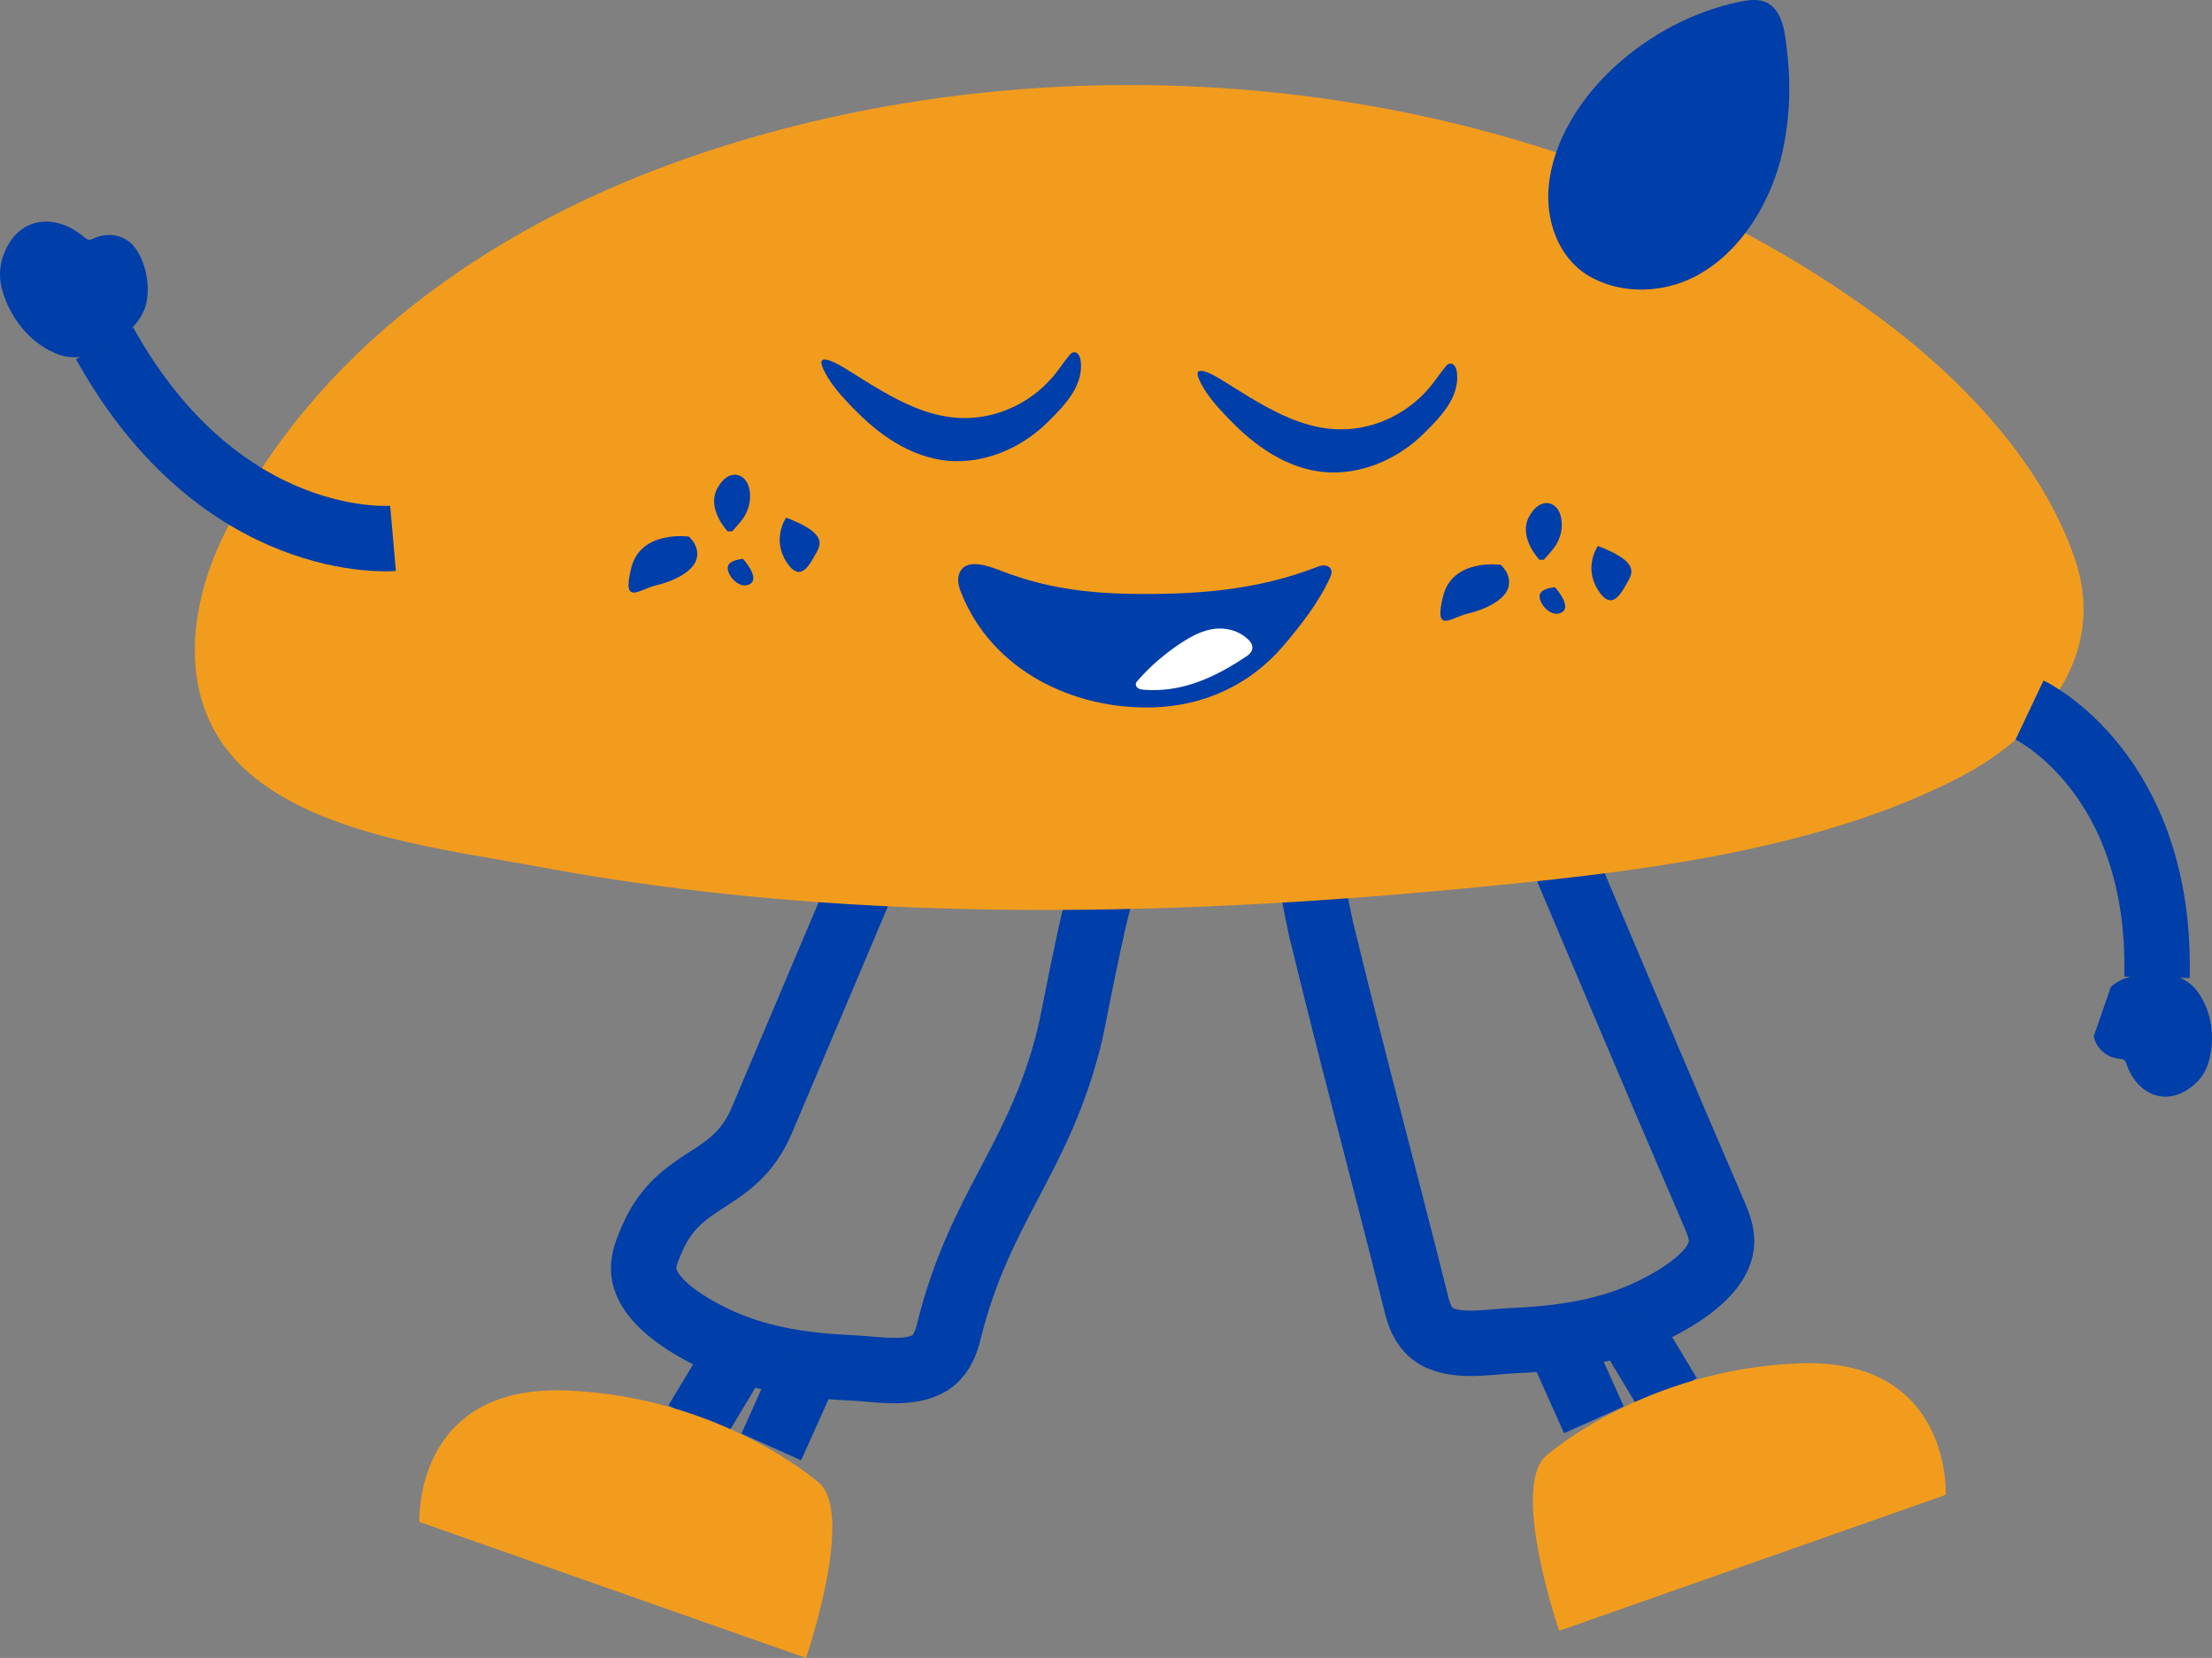 <svg xmlns="http://www.w3.org/2000/svg" width="575" height="431" viewBox="0 0 575 431" fill="none"><rect x="0" y="0" width="575" height="431" fill="#808080" stroke="none"/><g clip-path="url(#clip0_9779_39777)"><path d="M289.599 223.365C286.631 223.365 279.262 264.19 278.189 268.627C270.32 301.223 254.832 313.317 246.712 345.842C246.032 348.812 244.888 351.817 242.527 353.714C237.305 357.828 227.79 355.861 221.638 355.61C211.121 355.181 200.426 353.821 190.554 350.028C182.935 347.094 166.445 338.865 167.34 328.953C167.554 326.52 168.556 324.23 169.522 322.012C176.854 305.016 190.804 308.272 198.03 291.241C207.616 268.627 217.202 245.978 226.753 223.4C226.717 223.365 288.419 223.365 289.599 223.365Z" stroke="#003EA9" stroke-width="17" stroke-miterlimit="10"></path><path d="M331.951 196.064C334.92 196.064 342.289 236.89 343.362 241.326C351.231 273.923 359.994 306.233 368.114 338.757C368.794 341.727 369.938 344.733 372.299 346.629C377.521 350.744 387.036 348.776 393.188 348.525C403.705 348.096 414.4 346.736 424.272 342.944C431.891 340.01 448.381 331.78 447.486 321.869C447.272 319.436 446.27 317.146 445.304 314.927C437.972 297.932 430.746 280.936 423.521 263.904C413.935 241.291 404.348 218.642 394.798 196.064C394.834 196.064 333.132 196.064 331.951 196.064Z" stroke="#003EA9" stroke-width="17" stroke-miterlimit="10"></path><path d="M509.438 202.039C471.2 221.933 421.588 227.086 379.273 231.093C300.795 238.5 218.239 239.931 140.476 225.404C116.189 220.86 81.063 217.139 62.571 198.926C46.045 182.61 48.764 158.315 58.207 139.029C81.493 91.441 126.812 59.775 175.781 42.135C176.281 41.956 176.782 41.778 177.247 41.599C277.294 6.14 401.951 18.627 488.512 82.532C509.581 98.096 530.792 119.994 539.377 145.363C547.925 170.373 530.72 190.947 509.438 202.039Z" fill="#F29C1E"></path><path d="M318.358 107.793C315.783 105.074 313.172 101.961 311.741 98.74C309.488 93.695 316.749 98.24 318.108 99.098C329.626 106.254 341.287 114.269 355.523 110.763C362.033 109.153 367.935 105.36 372.12 100.1C373.336 98.561 374.445 96.916 375.697 95.377C376.019 94.984 376.376 94.59 376.877 94.518C377.879 94.339 378.522 95.52 378.666 96.486C379.166 99.385 378.272 102.354 376.77 104.895C375.017 107.793 372.549 110.298 370.152 112.659C363.785 118.957 355.058 123 346.008 122.821C336.172 122.606 327.372 116.917 320.648 110.119C319.932 109.403 319.145 108.616 318.358 107.793Z" fill="#003EA9"></path><path d="M220.565 104.859C217.99 102.14 215.379 99.027 213.948 95.806C211.695 90.761 218.956 95.305 220.315 96.164C231.833 103.32 243.494 111.335 257.73 107.829C264.24 106.219 270.142 102.426 274.327 97.166C275.543 95.627 276.652 93.982 277.904 92.443C278.226 92.049 278.583 91.656 279.084 91.584C280.086 91.405 280.73 92.586 280.873 93.552C281.373 96.451 280.479 99.42 278.977 101.961C277.224 104.859 274.756 107.364 272.359 109.725C265.993 116.023 257.265 120.066 248.215 119.887C238.379 119.672 229.579 113.983 222.855 107.185C222.103 106.469 221.317 105.682 220.565 104.859Z" fill="#003EA9"></path><path d="M261.413 148.833C258.659 147.832 253.401 145.434 250.611 147.402C249.609 148.118 249.108 149.406 249.073 150.622C249.037 151.875 249.43 153.056 249.895 154.2C257.908 174.238 278.868 184.471 299.686 183.898C312.992 183.505 324.868 178.066 333.524 167.976C337.995 162.752 342.896 156.49 345.721 150.193C346.008 149.513 346.294 148.726 346.008 148.046C345.721 147.366 344.935 147.009 344.183 146.973C343.432 146.973 342.717 147.223 342.037 147.51C326.227 153.592 310.346 154.63 293.498 154.379C283.375 154.2 273.253 152.948 263.666 149.621C262.915 149.406 262.164 149.12 261.413 148.833Z" fill="#003EA9"></path><path d="M300.76 179.39C299.651 179.426 298.542 179.39 297.433 179.319C296.933 179.283 296.396 179.211 295.967 178.997C295.538 178.782 295.18 178.245 295.251 177.744C295.323 177.422 295.538 177.136 295.752 176.921C298.9 173.272 302.656 170.087 306.626 167.404C309.094 165.758 311.741 164.255 314.638 163.647C317.679 163.003 320.826 163.539 323.366 165.328C325.512 166.831 326.693 168.835 324.01 170.624C316.892 175.383 309.309 179.14 300.76 179.39Z" fill="white"></path><path d="M415.365 141.928C415.365 141.928 411.573 147.295 415.365 153.342C419.156 159.389 421.624 153.771 423.198 151.088C424.772 148.404 425.237 145.72 415.365 141.928Z" fill="#003EA9"></path><path d="M404.205 152.662C404.205 152.662 400.199 152.877 400.199 155.023C400.199 157.17 403.347 160.748 406.03 159.174C408.677 157.564 404.205 152.662 404.205 152.662Z" fill="#003EA9"></path><path d="M390.111 146.83C390.111 146.83 377.592 145.041 375.124 154.988C372.656 164.935 377.127 160.569 381.598 159.496C386.069 158.458 391.22 155.99 392.114 152.626C393.008 149.299 390.111 146.83 390.111 146.83Z" fill="#003EA9"></path><path d="M400.164 145.506C400.164 145.506 394.548 139.674 397.481 134.306C400.378 128.939 404.849 130.299 405.744 134.306C406.638 138.314 404.814 141.463 403.49 143.037C402.167 144.611 401.308 145.506 401.308 145.506" fill="#003EA9"></path><path d="M204.361 134.557C204.361 134.557 200.569 139.924 204.361 145.971C208.152 152.018 210.621 146.4 212.194 143.717C213.768 141.069 214.197 138.35 204.361 134.557Z" fill="#003EA9"></path><path d="M193.166 145.291C193.166 145.291 189.16 145.506 189.16 147.653C189.16 149.799 192.308 153.378 194.991 151.803C197.637 150.229 193.166 145.291 193.166 145.291Z" fill="#003EA9"></path><path d="M179.072 139.495C179.072 139.495 166.553 137.706 164.085 147.653C161.617 157.6 166.088 153.234 170.559 152.161C175.03 151.123 180.181 148.654 181.075 145.291C182.005 141.963 179.072 139.495 179.072 139.495Z" fill="#003EA9"></path><path d="M189.16 138.135C189.16 138.135 183.544 132.303 186.477 126.936C189.374 121.569 193.846 122.928 194.74 126.936C195.634 130.943 193.81 134.092 192.486 135.666C191.163 137.24 190.304 138.135 190.304 138.135" fill="#003EA9"></path><path d="M404.67 347.559L414.328 369.099" stroke="#003EA9" stroke-width="17" stroke-miterlimit="10"></path><path d="M422.018 343.051L433.786 362.623" stroke="#003EA9" stroke-width="17" stroke-miterlimit="10"></path><path d="M402.488 377.973C402.488 377.973 427.777 355.968 467.624 354.429C507.471 352.891 505.79 388.6 505.79 388.6L405.314 423.951C405.314 423.987 392.008 385.272 402.488 377.973Z" fill="#F29C1E"></path><path d="M210.156 354.608L200.498 376.148" stroke="#003EA9" stroke-width="17" stroke-miterlimit="10"></path><path d="M192.844 350.1L181.076 369.672" stroke="#003EA9" stroke-width="17" stroke-miterlimit="10"></path><path d="M212.338 385.022C212.338 385.022 187.049 363.017 147.202 361.478C107.354 359.94 109.036 395.649 109.036 395.649L209.512 431C209.512 431.036 222.818 392.321 212.338 385.022Z" fill="#F29C1E"></path><path d="M527.574 184.578C527.574 184.578 561.984 200.894 560.697 254.064" stroke="#003EA9" stroke-width="17" stroke-miterlimit="10"></path><path d="M544.277 269.343C544.814 272.599 547.711 274.96 550.93 275.247C551.324 275.282 551.789 275.318 552.111 275.533C552.469 275.783 552.647 276.248 552.79 276.678C555.151 283.583 561.733 287.591 568.493 283.369C571.462 281.544 573.429 278.932 574.288 275.533C575.79 269.593 574.967 262.902 571.319 257.893C570.174 256.283 568.779 255.209 567.277 254.458C564.38 253.063 560.946 252.991 557.476 253.277C554.4 253.528 551.038 254.386 548.713 256.569" fill="#003EA9"></path><path d="M102.168 139.96C102.168 139.96 57.563 143.931 27.195 89.258" stroke="#003EA9" stroke-width="17" stroke-miterlimit="10"></path><path d="M20.256 92.837C24.012 92.515 27.553 90.547 30.88 88.185C33.849 86.074 36.746 83.212 37.819 79.598C39.25 74.803 37.998 67.862 34.743 63.962C32.239 60.992 27.947 60.348 24.477 61.922C24.048 62.137 23.583 62.352 23.118 62.316C22.581 62.28 22.152 61.886 21.759 61.564C15.248 55.983 6.199 55.839 1.835 64.176C-0.061 67.79 -0.526 71.654 0.619 75.59C2.658 82.532 7.451 88.793 14.14 91.727C16.214 92.694 18.289 92.98 20.256 92.837Z" fill="#003EA9"></path><path d="M419.729 17.339C411.001 25.318 403.597 36.625 402.559 48.683C401.808 57.306 405.027 66.788 412.646 71.511C420.408 76.306 430.817 76.342 439.008 72.656C451.385 67.11 459.611 54.05 462.902 41.312C463.975 37.09 464.619 32.725 464.941 28.396C465.263 23.637 465.156 18.842 464.619 14.119C464.083 9.289 463.689 1.381 457.68 0.165C455.82 -0.193 453.924 0.093 452.1 0.487C440.117 2.991 428.743 9.074 419.729 17.339Z" fill="#003EA9"></path></g><defs><clipPath id="clip0_9779_39777"><rect width="575" height="431" fill="white"></rect></clipPath></defs></svg>